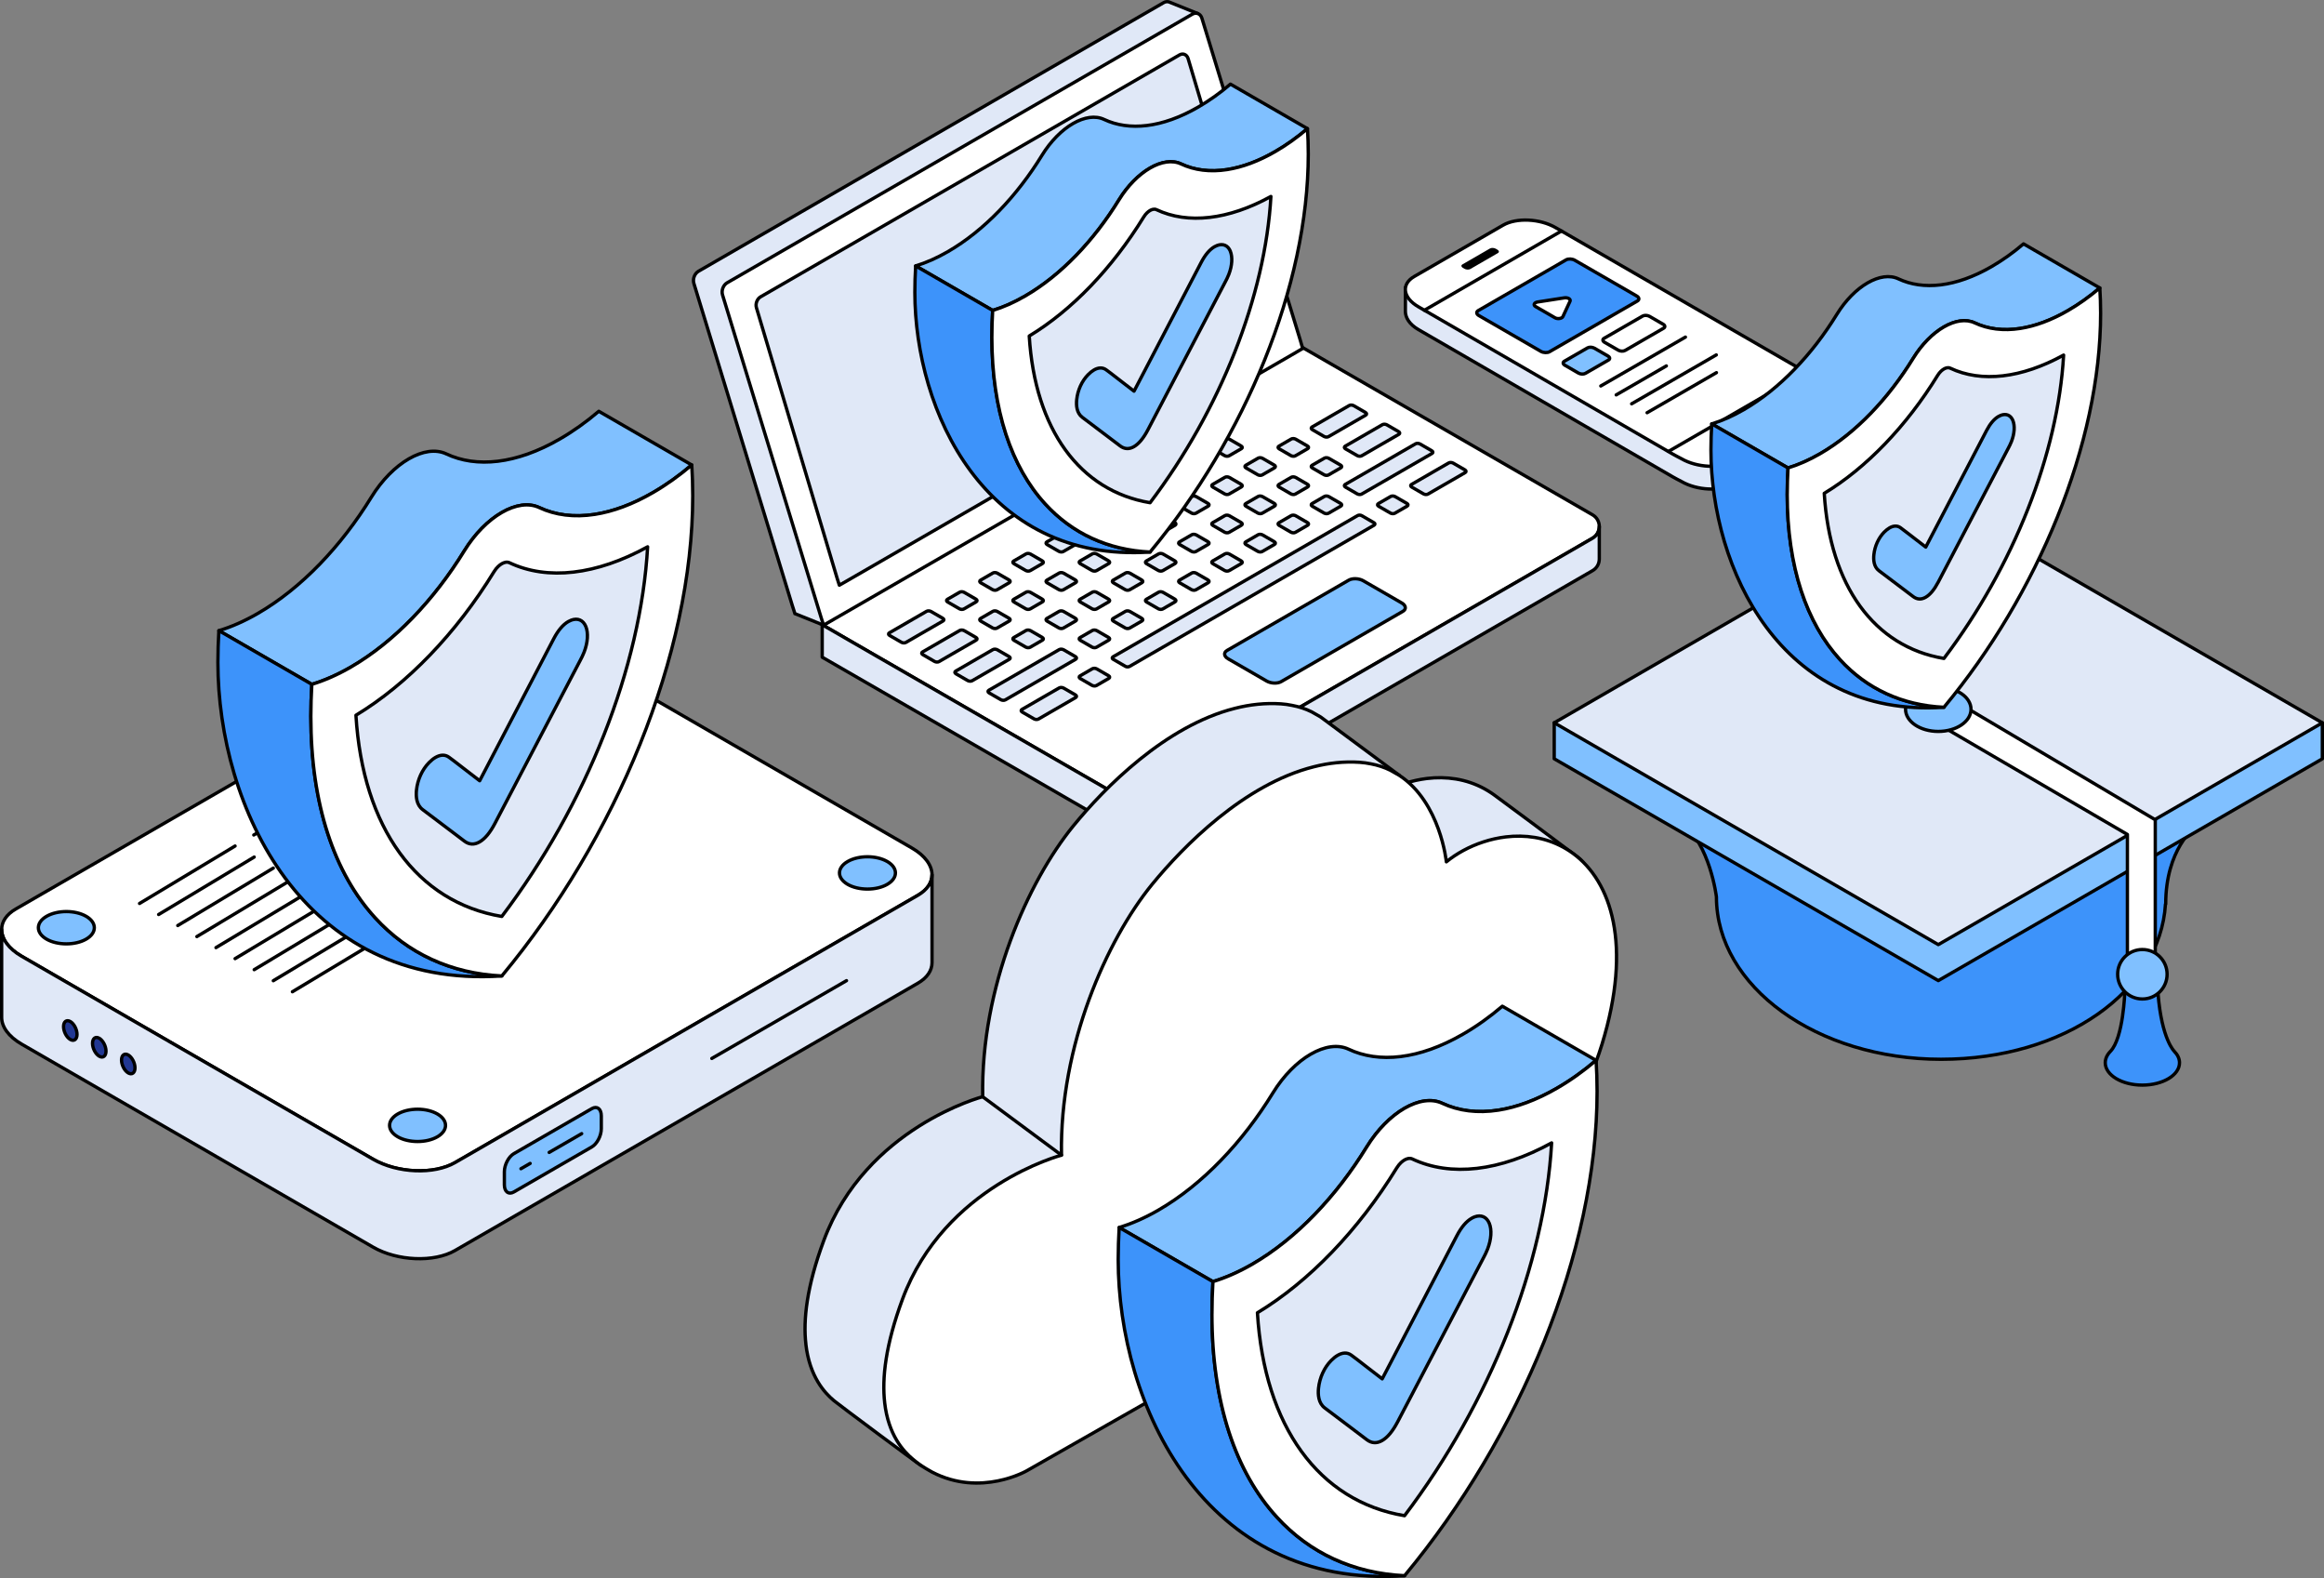 <?xml version="1.0" encoding="UTF-8"?>
<svg id="Layer_2" data-name="Layer 2" xmlns="http://www.w3.org/2000/svg" viewBox="0 0 1050.77 713.3">
  <rect x="0" y="0" width="1050.77" height="713.3" fill="#808080" stroke="none"/>
  <defs>
    <style>
      .cls-1 {
        fill: #223893;
      }

      .cls-1, .cls-2, .cls-3, .cls-4, .cls-5, .cls-6, .cls-7, .cls-8, .cls-9, .cls-10 {
        stroke: #000;
        stroke-width: 1.5px;
      }

      .cls-1, .cls-5, .cls-6, .cls-7, .cls-10 {
        stroke-miterlimit: 10;
      }

      .cls-2, .cls-3, .cls-4, .cls-6, .cls-8, .cls-9 {
        stroke-linecap: round;
      }

      .cls-2, .cls-3, .cls-4, .cls-8, .cls-9 {
        stroke-linejoin: round;
      }

      .cls-2, .cls-5 {
        fill: #3d93fa;
      }

      .cls-3, .cls-7 {
        fill: #fff;
      }

      .cls-4, .cls-6, .cls-10 {
        fill: #e0e8f7;
      }

      .cls-11 {
        fill: #000;
        stroke-width: 0px;
      }

      .cls-8 {
        fill: none;
      }

      .cls-9 {
        fill: #80c0ff;
      }
    </style>
  </defs>
  <g id="Layer_4" data-name="Layer 4">
    <g>
      <g>
        <g>
          <path class="cls-6" d="M818.32,179.56l-111.06-64.12-3.93-2.27c-7.07-4.08-17.69-4.57-23.72-1.1l-44.15,18.01c-.05,6.89-.05,8.51-.04,10.66.02,2.83,1.81,5.87,5.9,8.23l3.93,2.27,110.92,64.21,1.85,1.02,2.23,1.17c7.07,4.08,17.69,4.57,23.72,1.1l40.18-23.2c2.71-1.57,4.03-3.67,4.02-5.88-.02-2.7,0-6.26,0-9.98l-9.85-.11"/>
          <path class="cls-7" d="M818.32,169.27l-111.06-64.12-3.93-2.27c-7.07-4.08-17.69-4.57-23.72-1.1l-40.18,23.2c-6.03,3.48-5.18,9.61,1.9,13.7l3.93,2.27,110.92,64.21,1.85,1.02,2.23,1.17c7.07,4.08,17.69,4.57,23.72,1.1l40.18-23.2c6.03-3.48,5.18-9.61-1.9-13.7l-3.93-2.27"/>
          <g>
            <g>
              <g>
                <path class="cls-5" d="M740.31,136.06l-39.7,22.92c-1.01.58-2.76.51-3.92-.16l-28.03-16.18c-1.16-.67-1.29-1.68-.28-2.26l39.7-22.92c1.01-.58,2.76-.51,3.92.16l28.03,16.18c1.16.67,1.29,1.68.28,2.26Z"/>
                <path class="cls-3" d="M752.19,148.35l-17.42,10.06c-.8.46-2.2.4-3.12-.13l-6.16-3.56c-.92-.53-1.02-1.34-.22-1.8l17.42-10.06c.8-.46,2.2-.4,3.12.13l6.16,3.56c.92.53,1.02,1.34.22,1.8Z"/>
                <path class="cls-9" d="M727.26,162.74l-10.45,6.03c-.8.46-2.19.4-3.12-.13l-6.16-3.56c-.92-.53-1.02-1.34-.22-1.8l10.45-6.03c.8-.46,2.19-.4,3.12.13l6.16,3.56c.92.53,1.02,1.34.22,1.8Z"/>
                <path class="cls-3" d="M695.23,136.49l12.04-1.86c1.59-.25,3.04.59,2.61,1.51l-3.23,6.95c-.42.92-2.41,1.22-3.57.55l-8.81-5.09c-1.16-.67-.63-1.81.96-2.06Z"/>
              </g>
              <line class="cls-3" x1="723.78" y1="174.46" x2="762.05" y2="152.37"/>
              <line class="cls-3" x1="730.75" y1="178.49" x2="753.42" y2="165.4"/>
              <line class="cls-3" x1="737.73" y1="182.52" x2="776" y2="160.42"/>
              <line class="cls-3" x1="744.71" y1="186.55" x2="776.07" y2="168.44"/>
            </g>
            <path class="cls-11" d="M677.24,114.41l-12.43,7.18c-.69.4-1.89.35-2.68-.11l-.72-.42c-.79-.46-.88-1.15-.19-1.55l12.43-7.18c.69-.4,1.89-.35,2.68.11l.72.42c.79.46.88,1.15.19,1.55ZM804.54,186.2l-.72-.42c-.79-.46-1.99-.51-2.68-.11l-12.43,7.18c-.69.4-.6,1.09.19,1.55l.72.42c.79.46,1.99.51,2.68.11l12.43-7.18c.69-.4.6-1.09-.19-1.55Z"/>
            <line class="cls-6" x1="644.02" y1="140.24" x2="706" y2="104.42"/>
            <line class="cls-6" x1="754.41" y1="204.03" x2="816.39" y2="168.21"/>
          </g>
          <line class="cls-3" x1="801.01" y1="204.03" x2="811.39" y2="198.06"/>
        </g>
        <g>
          <g>
            <g>
              <path class="cls-3" d="M371.75,282.39l12.69,7.33,121.56,70.1c3.77,2.17,8.43,2.17,12.2-.01l198.32-114.49,3.53-2.04c2.04-1.17,3.05-3.24,3.05-5.29s-1.01-4.12-3.05-5.29l-131.24-75.69-217.05,125.38Z"/>
              <g>
                <path class="cls-4" d="M426.43,280.65l-16.86,9.74c-.52.3-1.42.26-2.02-.08l-5.33-3.08c-.6-.34-.66-.87-.14-1.17l16.86-9.74c.52-.3,1.42-.26,2.02.08l5.33,3.08c.6.34.66.87.14,1.17Z"/>
                <path class="cls-4" d="M441.42,272l-5.62,3.25c-.52.3-1.42.26-2.02-.08l-5.33-3.08c-.6-.34-.66-.87-.14-1.17l5.62-3.25c.52-.3,1.42-.26,2.02.08l5.33,3.08c.6.34.66.87.14,1.17Z"/>
                <path class="cls-4" d="M456.41,263.34l-5.62,3.25c-.52.3-1.42.26-2.02-.08l-5.33-3.08c-.6-.34-.66-.87-.14-1.17l5.62-3.25c.52-.3,1.42-.26,2.02.08l5.33,3.08c.6.34.66.87.14,1.17Z"/>
                <path class="cls-4" d="M471.4,254.69l-5.62,3.25c-.52.3-1.42.26-2.02-.08l-5.33-3.08c-.6-.34-.66-.87-.14-1.17l5.62-3.25c.52-.3,1.42-.26,2.02.08l5.33,3.08c.6.34.66.87.14,1.17Z"/>
                <path class="cls-4" d="M486.39,246.04l-5.62,3.25c-.52.3-1.42.26-2.02-.08l-5.33-3.08c-.6-.34-.66-.87-.14-1.17l5.62-3.25c.52-.3,1.42-.26,2.02.08l5.33,3.08c.6.34.66.87.14,1.17Z"/>
                <path class="cls-4" d="M501.38,237.38l-5.62,3.25c-.52.3-1.42.26-2.02-.08l-5.33-3.08c-.6-.34-.66-.87-.14-1.17l5.62-3.25c.52-.3,1.42-.26,2.02.08l5.33,3.08c.6.34.66.87.14,1.17Z"/>
                <path class="cls-4" d="M516.37,228.73l-5.62,3.25c-.52.3-1.42.26-2.02-.08l-5.33-3.08c-.6-.34-.66-.87-.14-1.17l5.62-3.25c.52-.3,1.42-.26,2.02.08l5.33,3.08c.6.34.66.87.14,1.17Z"/>
                <path class="cls-4" d="M531.35,220.07l-5.62,3.25c-.52.3-1.42.26-2.02-.08l-5.33-3.08c-.6-.34-.66-.87-.14-1.17l5.62-3.25c.52-.3,1.42-.26,2.02.08l5.33,3.08c.6.34.66.87.14,1.17Z"/>
                <path class="cls-4" d="M546.34,211.42l-5.62,3.25c-.52.3-1.42.26-2.02-.08l-5.33-3.08c-.6-.34-.66-.87-.14-1.17l5.62-3.25c.52-.3,1.42-.26,2.02.08l5.33,3.08c.6.34.66.87.14,1.17Z"/>
                <path class="cls-4" d="M561.33,202.77l-5.62,3.25c-.52.3-1.42.26-2.02-.08l-5.33-3.08c-.6-.34-.66-.87-.14-1.17l5.62-3.25c.52-.3,1.42-.26,2.02.08l5.33,3.08c.6.34.66.87.14,1.17Z"/>
                <path class="cls-4" d="M441.42,289.31l-16.86,9.74c-.52.3-1.42.26-2.02-.08l-5.33-3.08c-.6-.34-.66-.87-.14-1.17l16.86-9.74c.52-.3,1.42-.26,2.02.08l5.33,3.08c.6.34.66.87.14,1.17Z"/>
                <path class="cls-4" d="M617.54,187.62l-16.86,9.74c-.52.3-1.42.26-2.02-.08l-5.33-3.08c-.6-.34-.66-.87-.14-1.17l16.86-9.74c.52-.3,1.42-.26,2.02.08l5.33,3.08c.6.34.66.87.14,1.17Z"/>
                <path class="cls-4" d="M456.41,280.65l-5.62,3.25c-.52.3-1.42.26-2.02-.08l-5.33-3.08c-.6-.34-.66-.87-.14-1.17l5.62-3.25c.52-.3,1.42-.26,2.02.08l5.33,3.08c.6.34.66.87.14,1.17Z"/>
                <path class="cls-4" d="M471.4,272l-5.62,3.25c-.52.3-1.42.26-2.02-.08l-5.33-3.08c-.6-.34-.66-.87-.14-1.17l5.62-3.25c.52-.3,1.42-.26,2.02.08l5.33,3.08c.6.34.66.87.14,1.17Z"/>
                <path class="cls-4" d="M486.39,263.34l-5.62,3.25c-.52.3-1.42.26-2.02-.08l-5.33-3.08c-.6-.34-.66-.87-.14-1.17l5.62-3.25c.52-.3,1.42-.26,2.02.08l5.33,3.08c.6.34.66.87.14,1.17Z"/>
                <path class="cls-4" d="M501.38,254.69l-5.62,3.25c-.52.3-1.42.26-2.02-.08l-5.33-3.08c-.6-.34-.66-.87-.14-1.17l5.62-3.25c.52-.3,1.42-.26,2.02.08l5.33,3.08c.6.34.66.87.14,1.17Z"/>
                <path class="cls-4" d="M516.37,246.04l-5.62,3.25c-.52.3-1.42.26-2.02-.08l-5.33-3.08c-.6-.34-.66-.87-.14-1.17l5.62-3.25c.52-.3,1.42-.26,2.02.08l5.33,3.08c.6.34.66.87.14,1.17Z"/>
                <path class="cls-4" d="M531.35,237.38l-5.62,3.25c-.52.3-1.42.26-2.02-.08l-5.33-3.08c-.6-.34-.66-.87-.14-1.17l5.62-3.25c.52-.3,1.42-.26,2.02.08l5.33,3.08c.6.34.66.87.14,1.17Z"/>
                <path class="cls-4" d="M546.34,228.73l-5.62,3.25c-.52.3-1.42.26-2.02-.08l-5.33-3.08c-.6-.34-.66-.87-.14-1.17l5.62-3.25c.52-.3,1.42-.26,2.02.08l5.33,3.08c.6.34.66.87.14,1.17Z"/>
                <path class="cls-4" d="M561.33,220.07l-5.62,3.25c-.52.3-1.42.26-2.02-.08l-5.33-3.08c-.6-.34-.66-.87-.14-1.17l5.62-3.25c.52-.3,1.42-.26,2.02.08l5.33,3.08c.6.34.66.87.14,1.17Z"/>
                <path class="cls-4" d="M576.32,211.42l-5.62,3.25c-.52.3-1.42.26-2.02-.08l-5.33-3.08c-.6-.34-.66-.87-.14-1.17l5.62-3.25c.52-.3,1.42-.26,2.02.08l5.33,3.08c.6.34.66.87.14,1.17Z"/>
                <path class="cls-4" d="M591.31,202.77l-5.62,3.25c-.52.3-1.42.26-2.02-.08l-5.33-3.08c-.6-.34-.66-.87-.14-1.17l5.62-3.25c.52-.3,1.42-.26,2.02.08l5.33,3.08c.6.34.66.87.14,1.17Z"/>
                <path class="cls-4" d="M456.41,297.96l-16.86,9.74c-.52.3-1.42.26-2.02-.08l-5.33-3.08c-.6-.34-.66-.87-.14-1.17l16.86-9.74c.52-.3,1.42-.26,2.02.08l5.33,3.08c.6.34.66.87.14,1.17Z"/>
                <path class="cls-4" d="M632.53,196.28l-16.86,9.74c-.52.3-1.42.26-2.02-.08l-5.33-3.08c-.6-.34-.66-.87-.14-1.17l16.86-9.74c.52-.3,1.42-.26,2.02.08l5.33,3.08c.6.34.66.87.14,1.17Z"/>
                <path class="cls-4" d="M471.4,289.31l-5.62,3.25c-.52.3-1.42.26-2.02-.08l-5.33-3.08c-.6-.34-.66-.87-.14-1.17l5.62-3.25c.52-.3,1.42-.26,2.02.08l5.33,3.08c.6.34.66.87.14,1.17Z"/>
                <path class="cls-4" d="M486.39,280.65l-5.62,3.25c-.52.3-1.42.26-2.02-.08l-5.33-3.08c-.6-.34-.66-.87-.14-1.17l5.62-3.25c.52-.3,1.42-.26,2.02.08l5.33,3.08c.6.34.66.87.14,1.17Z"/>
                <path class="cls-4" d="M501.38,272l-5.62,3.25c-.52.3-1.42.26-2.02-.08l-5.33-3.08c-.6-.34-.66-.87-.14-1.17l5.62-3.25c.52-.3,1.42-.26,2.02.08l5.33,3.08c.6.34.66.87.14,1.17Z"/>
                <path class="cls-4" d="M516.37,263.34l-5.62,3.25c-.52.3-1.42.26-2.02-.08l-5.33-3.08c-.6-.34-.66-.87-.14-1.17l5.62-3.25c.52-.3,1.42-.26,2.02.08l5.33,3.08c.6.34.66.87.14,1.17Z"/>
                <path class="cls-4" d="M531.35,254.69l-5.62,3.25c-.52.3-1.42.26-2.02-.08l-5.33-3.08c-.6-.34-.66-.87-.14-1.17l5.62-3.25c.52-.3,1.42-.26,2.02.08l5.33,3.08c.6.34.66.87.14,1.17Z"/>
                <path class="cls-4" d="M546.34,246.04l-5.62,3.25c-.52.3-1.42.26-2.02-.08l-5.33-3.08c-.6-.34-.66-.87-.14-1.17l5.62-3.25c.52-.3,1.42-.26,2.02.08l5.33,3.08c.6.34.66.87.14,1.17Z"/>
                <path class="cls-4" d="M561.33,237.38l-5.62,3.25c-.52.3-1.42.26-2.02-.08l-5.33-3.08c-.6-.34-.66-.87-.14-1.17l5.62-3.25c.52-.3,1.42-.26,2.02.08l5.33,3.08c.6.34.66.87.14,1.17Z"/>
                <path class="cls-4" d="M576.32,228.73l-5.62,3.25c-.52.3-1.42.26-2.02-.08l-5.33-3.08c-.6-.34-.66-.87-.14-1.17l5.62-3.25c.52-.3,1.42-.26,2.02.08l5.33,3.08c.6.34.66.87.14,1.17Z"/>
                <path class="cls-4" d="M591.31,220.07l-5.62,3.25c-.52.3-1.42.26-2.02-.08l-5.33-3.08c-.6-.34-.66-.87-.14-1.17l5.62-3.25c.52-.3,1.42-.26,2.02.08l5.33,3.08c.6.34.66.87.14,1.17Z"/>
                <path class="cls-4" d="M606.3,211.42l-5.62,3.25c-.52.3-1.42.26-2.02-.08l-5.33-3.08c-.6-.34-.66-.87-.14-1.17l5.62-3.25c.52-.3,1.42-.26,2.02.08l5.33,3.08c.6.34.66.87.14,1.17Z"/>
                <path class="cls-4" d="M486.39,315.27l-16.86,9.74c-.52.3-1.42.26-2.02-.08l-5.33-3.08c-.6-.34-.66-.87-.14-1.17l16.86-9.74c.52-.3,1.42-.26,2.02.08l5.33,3.08c.6.34.66.87.14,1.17Z"/>
                <path class="cls-4" d="M662.51,213.58l-16.86,9.74c-.52.3-1.42.26-2.02-.08l-5.33-3.08c-.6-.34-.66-.87-.14-1.17l16.86-9.74c.52-.3,1.42-.26,2.02.08l5.33,3.08c.6.34.66.87.14,1.17Z"/>
                <path class="cls-4" d="M501.38,306.61l-5.62,3.25c-.52.3-1.42.26-2.02-.08l-5.33-3.08c-.6-.34-.66-.87-.14-1.17l5.62-3.25c.52-.3,1.42-.26,2.02.08l5.33,3.08c.6.34.66.87.14,1.17Z"/>
                <path class="cls-4" d="M503.25,297.96l5.62,3.25c.52.3,1.36.3,1.87,0l110.54-63.82c.52-.3.52-.78,0-1.08l-5.62-3.25c-.52-.3-1.36-.3-1.87,0l-110.54,63.82c-.52.3-.52.78,0,1.08Z"/>
                <path class="cls-4" d="M636.28,228.73l-5.62,3.25c-.52.3-1.42.26-2.02-.08l-5.33-3.08c-.6-.34-.66-.87-.14-1.17l5.62-3.25c.52-.3,1.42-.26,2.02.08l5.33,3.08c.6.34.66.87.14,1.17Z"/>
                <path class="cls-4" d="M486.39,297.96l-31.85,18.39c-.52.3-1.42.26-2.02-.08l-5.33-3.08c-.6-.34-.66-.87-.14-1.17l31.85-18.39c.52-.3,1.42-.26,2.02.08l5.33,3.08c.6.34.66.87.14,1.17Z"/>
                <path class="cls-4" d="M647.52,204.93l-31.85,18.39c-.52.3-1.42.26-2.02-.08l-5.33-3.08c-.6-.34-.66-.87-.14-1.17l31.85-18.39c.52-.3,1.42-.26,2.02.08l5.33,3.08c.6.34.66.87.14,1.17Z"/>
                <path class="cls-4" d="M501.38,289.31l-5.62,3.25c-.52.3-1.42.26-2.02-.08l-5.33-3.08c-.6-.34-.66-.87-.14-1.17l5.62-3.25c.52-.3,1.42-.26,2.02.08l5.33,3.08c.6.34.66.87.14,1.17Z"/>
                <path class="cls-4" d="M516.37,280.65l-5.62,3.25c-.52.3-1.42.26-2.02-.08l-5.33-3.08c-.6-.34-.66-.87-.14-1.17l5.62-3.25c.52-.3,1.42-.26,2.02.08l5.33,3.08c.6.34.66.87.14,1.17Z"/>
                <path class="cls-4" d="M531.35,272l-5.62,3.25c-.52.3-1.42.26-2.02-.08l-5.33-3.08c-.6-.34-.66-.87-.14-1.17l5.62-3.25c.52-.3,1.42-.26,2.02.08l5.33,3.08c.6.34.66.87.14,1.17Z"/>
                <path class="cls-4" d="M546.34,263.34l-5.62,3.25c-.52.3-1.42.26-2.02-.08l-5.33-3.08c-.6-.34-.66-.87-.14-1.17l5.62-3.25c.52-.3,1.42-.26,2.02.08l5.33,3.08c.6.34.66.87.14,1.17Z"/>
                <path class="cls-4" d="M561.33,254.69l-5.62,3.25c-.52.3-1.42.26-2.02-.08l-5.33-3.08c-.6-.34-.66-.87-.14-1.17l5.62-3.25c.52-.3,1.42-.26,2.02.08l5.33,3.08c.6.34.66.87.14,1.17Z"/>
                <path class="cls-4" d="M576.32,246.04l-5.62,3.25c-.52.3-1.42.26-2.02-.08l-5.33-3.08c-.6-.34-.66-.87-.14-1.17l5.62-3.25c.52-.3,1.42-.26,2.02.08l5.33,3.08c.6.34.66.87.14,1.17Z"/>
                <path class="cls-4" d="M591.31,237.38l-5.62,3.25c-.52.3-1.42.26-2.02-.08l-5.33-3.08c-.6-.34-.66-.87-.14-1.17l5.62-3.25c.52-.3,1.42-.26,2.02.08l5.33,3.08c.6.34.66.87.14,1.17Z"/>
                <path class="cls-4" d="M606.3,228.73l-5.62,3.25c-.52.3-1.42.26-2.02-.08l-5.33-3.08c-.6-.34-.66-.87-.14-1.17l5.62-3.25c.52-.3,1.42-.26,2.02.08l5.33,3.08c.6.34.66.87.14,1.17Z"/>
                <path class="cls-9" d="M634.26,276.35l-54.99,31.75c-1.69.97-4.63.85-6.58-.27l-17.39-10.04c-1.95-1.12-2.16-2.83-.47-3.8l54.99-31.75c1.69-.97,4.63-.85,6.58.27l17.39,10.04c1.95,1.12,2.16,2.83.47,3.8Z"/>
              </g>
              <path class="cls-4" d="M371.75,282.39v14.66l134.25,77.43c3.77,2.17,8.43,2.17,12.2-.01l201.85-116.53c2.04-1.17,3.05-3.24,3.05-5.29v-14.66c0,2.05-1.01,4.12-3.05,5.29l-3.53,2.04-198.32,114.49c-3.77,2.19-8.43,2.19-12.2.01l-121.56-70.1-12.69-7.33Z"/>
            </g>
            <path class="cls-10" d="M572.88,154.15l-200.52,128.43c-1.33-.53-12.95-5.22-12.95-5.22,0,0-.81-2.55-1.16-3.61l-44.52-145.65c-.62-2.02.33-4.49,2.11-5.51L526.13,1.2c.88-.51,1.81-.57,2.59-.25s12.8,5.16,12.8,5.16l34.53,146.19-3.17,1.85Z"/>
            <path class="cls-3" d="M585.84,159.37l-210.29,121.39c-1.22.65-3.18,1.81-3.18,1.81,0,0-.81-2.55-1.16-3.61l-44.52-145.65c-.62-2.02.33-4.49,2.11-5.51L539.08,6.42c1.78-1.03,3.72-.23,4.34,1.79l44.52,145.65,1.06,3.66-3.17,1.85Z"/>
            <path class="cls-4" d="M571.72,153.57l-189.35,109.31c-1.1.59-2.87,1.63-2.87,1.63,0,0-.73-2.29-1.04-3.25l-36.44-122.14c-.56-1.82.29-4.04,1.9-4.97l189.35-109.31c1.6-.93,3.35-.2,3.91,1.61l36.44,122.14.96,3.3-2.85,1.67Z"/>
          </g>
          <g>
            <path class="cls-9" d="M414,120.2l34.82,20.11c4.7-1.42,9.59-3.57,14.62-6.47,16.37-9.46,31.26-25.23,42.48-43.5,7.98-12.97,20.15-19.99,28.11-16.23,6.01,2.82,13.07,3.74,20.82,2.53,6.77-1.06,14.06-3.7,21.7-8.12,5.03-2.9,9.92-6.39,14.6-10.38l-34.82-20.11c-4.68,3.99-9.57,7.48-14.6,10.38-16.37,9.46-31.29,10.88-42.52,5.58-7.96-3.76-20.13,3.26-28.11,16.23-11.22,18.27-26.13,34.04-42.5,43.5-5.01,2.9-9.92,5.05-14.6,6.47Z"/>
            <path class="cls-2" d="M413.64,132.15c0,53.76,31.77,122.43,106.37,117.37-18.98-.9-35.25-8.4-47.43-21.76-15.22-16.62-24.12-42.29-24.12-75.5,0-3.95.13-7.94.36-11.95l-34.82-20.11c-.23,4.01-.36,8-.36,11.95Z"/>
            <path class="cls-3" d="M448.46,152.26c0,33.21,8.9,58.88,24.12,75.5,12.18,13.35,28.45,20.86,47.43,21.76.08-.1.15-.19.23-.29,42.46-51.19,71.28-119.8,71.28-179.55,0-3.95-.13-7.79-.36-11.53-4.68,3.99-9.57,7.48-14.6,10.38-7.64,4.41-14.93,7.06-21.7,8.12-7.75,1.21-14.81.29-20.82-2.53-7.96-3.76-20.13,3.26-28.11,16.23-11.22,18.27-26.11,34.04-42.48,43.5-5.03,2.9-9.92,5.05-14.62,6.47-.23,4.01-.36,8-.36,11.95Z"/>
            <path class="cls-4" d="M520,227.23c31.82-42.05,52.07-93.34,54.63-138.43-19.21,10.56-37.52,12.69-51.76,5.97-1.01-.48-2.13-.06-2.88.37-.75.44-1.87,1.3-2.88,2.95-14.23,23.16-32.54,42.18-51.75,53.79,2.55,42.14,22.82,70.05,54.64,75.35Z"/>
            <path class="cls-9" d="M556.29,113.54c-1.08-2.62-3.31-3.58-5.99-2.58-.4.15-.81.34-1.21.57-2.18,1.26-4.2,3.64-5.99,7.08-6.23,11.95-12.46,23.89-18.69,35.83l-11.67,22.37c-1.97-1.52-3.94-3.04-5.91-4.55l-.97-.75-1.59-1.23c-1.35-1.05-2.74-2.13-4.16-3.15-1.55-1.11-3.45-1.08-5.49.1-.88.51-1.77,1.22-2.66,2.13-2.81,2.86-4.69,6.97-5.14,11.26-.27,2.58-.06,6.07,2.53,8.01,3.95,2.97,7.89,5.95,11.83,8.93l5.3,4.01c1.95,1.47,4.05,1.58,6.24.31s4.31-3.82,6.28-7.58l2.13-4.07c10.98-20.97,21.96-41.95,32.93-62.93.44-.83,1.03-1.97,1.53-3.27,1.52-3.93,1.77-7.85.68-10.49Z"/>
          </g>
        </g>
      </g>
      <g>
        <g>
          <path class="cls-2" d="M976.34,362.72l-16.95-.88c-18.5-18.1-48.23-29.84-81.76-29.84-28.31,0-53.91,8.37-72.33,21.88l-24.61-1.27-20.41,19.23c12.92,9.66,15.78,33.56,15.78,33.56,0,40.54,45.47,73.4,101.57,73.4s99.07-31.09,101.46-70.09l.11-.06c0-24.91,13.24-34.78,13.24-34.78l-16.11-11.15Z"/>
          <polygon class="cls-9" points="702.72 342.97 702.72 326.7 1050.02 326.72 1050.02 342.99 876.38 443.24 702.72 342.97"/>
          <polygon class="cls-4" points="702.72 326.7 876.38 226.44 1050.02 326.72 876.38 426.97 702.72 326.7"/>
          <polygon class="cls-3" points="869.55 323.32 961.88 377.18 961.88 441.35 974.48 433.79 974.48 370.54 881.6 315.5 869.55 323.32"/>
          <path class="cls-2" d="M983.13,475.27h.02s-5.81-5.37-7.42-26.24c-1.61-20.87-15.02-.79-15.02-.79,0,0-.62,21.07-6.56,27.03h0c-.97,1-1.66,2.11-2.02,3.29-.18.59-.27,1.19-.27,1.81,0,5.58,7.52,10.1,16.79,10.1s16.79-4.52,16.79-10.1c0-1.86-.85-3.6-2.31-5.1Z"/>
          <circle class="cls-9" cx="968.65" cy="440.37" r="11.18"/>
          <ellipse class="cls-9" cx="876.37" cy="320.6" rx="14.8" ry="10.01"/>
        </g>
        <g>
          <path class="cls-9" d="M773.94,191.6l34.49,19.92c4.66-1.41,9.5-3.53,14.48-6.4,16.21-9.37,30.96-24.99,42.08-43.08,7.91-12.85,19.96-19.8,27.84-16.08,5.95,2.79,12.94,3.71,20.62,2.51,6.71-1.05,13.93-3.67,21.49-8.04,4.98-2.87,9.83-6.33,14.46-10.28l-34.49-19.92c-4.64,3.95-9.48,7.41-14.46,10.28-16.21,9.37-31,10.78-42.12,5.53-7.89-3.73-19.94,3.23-27.84,16.08-11.12,18.09-25.89,33.72-42.1,43.08-4.96,2.87-9.83,5-14.46,6.4Z"/>
          <path class="cls-2" d="M773.58,203.44c0,53.25,31.47,121.27,105.36,116.25-18.8-.89-34.91-8.32-46.98-21.55-15.07-16.46-23.89-41.89-23.89-74.79,0-3.92.13-7.87.36-11.84l-34.49-19.92c-.23,3.97-.36,7.93-.36,11.84Z"/>
          <path class="cls-3" d="M808.07,223.35c0,32.9,8.82,58.33,23.89,74.79,12.07,13.23,28.18,20.66,46.98,21.55.08-.1.15-.19.23-.29,42.06-50.71,70.6-118.67,70.6-177.85,0-3.92-.13-7.72-.36-11.42-4.64,3.95-9.48,7.41-14.46,10.28-7.56,4.37-14.79,6.99-21.49,8.04-7.68,1.2-14.67.29-20.62-2.51-7.89-3.72-19.94,3.23-27.84,16.08-11.12,18.09-25.87,33.72-42.08,43.08-4.98,2.87-9.83,5-14.48,6.4-.23,3.97-.36,7.93-.36,11.84Z"/>
          <path class="cls-4" d="M878.93,297.62c31.52-41.65,51.58-92.46,54.11-137.12-19.03,10.46-37.17,12.57-51.27,5.91-1.01-.47-2.11-.06-2.85.37s-1.85,1.29-2.85,2.92c-14.1,22.94-32.24,41.78-51.26,53.29,2.53,41.74,22.6,69.38,54.12,74.63Z"/>
          <path class="cls-9" d="M910.1,190.05c-.97-2.37-3-3.24-5.41-2.34-.37.14-.73.31-1.09.52-1.98,1.14-3.8,3.29-5.42,6.4-5.63,10.81-11.27,21.61-16.91,32.41l-10.56,20.24c-1.78-1.38-3.56-2.75-5.35-4.12l-.88-.68-1.44-1.11c-1.22-.95-2.48-1.93-3.76-2.85-1.4-1.01-3.12-.98-4.97.09-.79.46-1.6,1.11-2.41,1.92-2.54,2.59-4.24,6.3-4.65,10.18-.25,2.33-.05,5.49,2.29,7.25,3.57,2.68,7.14,5.38,10.7,8.08l4.8,3.63c1.76,1.33,3.66,1.43,5.64.28,1.99-1.15,3.9-3.45,5.68-6.85l1.93-3.69c9.93-18.97,19.86-37.95,29.79-56.92.39-.75.93-1.78,1.39-2.96,1.37-3.55,1.6-7.1.62-9.49Z"/>
        </g>
      </g>
      <g>
        <g>
          <g>
            <path class="cls-3" d="M421.4,395.42c0,3.48-2.12,6.8-6.42,9.28l-17.21,9.93-192.03,110.88c-9.5,5.49-26.08,4.8-37.05-1.52L24.35,440.65l-14.53-8.39c-6.01-3.46-9.07-7.89-9.07-12.1,0-3.49,2.1-6.82,6.4-9.3l209.24-120.81c9.5-5.48,26.1-4.8,37.07,1.54l158.87,91.73c5.99,3.46,9.07,7.89,9.07,12.1Z"/>
            <path class="cls-4" d="M421.4,395.42v39.72c0,3.48-2.12,6.8-6.42,9.28l-209.24,120.81c-9.5,5.49-26.08,4.8-37.05-1.52L9.82,471.97c-6.01-3.46-9.07-7.89-9.07-12.1v-39.72c0,4.2,3.06,8.64,9.07,12.1l14.53,8.39,144.34,83.34c10.97,6.32,27.55,7.02,37.05,1.52l192.03-110.88,17.21-9.93c4.3-2.48,6.42-5.81,6.42-9.28Z"/>
            <line class="cls-8" x1="321.84" y1="478.42" x2="382.74" y2="443.26"/>
            <g>
              <path class="cls-1" d="M34.83,467.55c0,2.24-1.36,3.28-3.05,2.3-1.68-.97-3.05-3.58-3.05-5.82s1.36-3.28,3.05-2.3c1.68.97,3.05,3.58,3.05,5.82Z"/>
              <path class="cls-1" d="M47.93,475.12c0,2.24-1.36,3.28-3.05,2.3-1.68-.97-3.05-3.58-3.05-5.82s1.36-3.28,3.05-2.3c1.68.97,3.05,3.58,3.05,5.82Z"/>
              <path class="cls-1" d="M61.04,482.68c0,2.24-1.36,3.28-3.05,2.3-1.68-.97-3.05-3.58-3.05-5.82s1.36-3.28,3.05-2.3c1.68.97,3.05,3.58,3.05,5.82Z"/>
            </g>
            <g>
              <path class="cls-9" d="M267.57,518.43l-35.23,20.34c-2.37,1.37-4.3-.08-4.3-3.25v-5.85c0-3.17,1.92-6.84,4.3-8.22l35.23-20.34c2.37-1.37,4.3.08,4.3,3.25v5.85c0,3.17-1.92,6.84-4.3,8.22Z"/>
              <line class="cls-3" x1="248.3" y1="520.9" x2="263" y2="512.41"/>
              <line class="cls-3" x1="235.54" y1="528.27" x2="239.7" y2="525.87"/>
            </g>
          </g>
          <g>
            <line class="cls-8" x1="166.17" y1="346.46" x2="209.37" y2="320.49"/>
            <line class="cls-8" x1="235.29" y1="386.37" x2="278.49" y2="360.4"/>
            <line class="cls-8" x1="226.65" y1="381.38" x2="269.85" y2="355.41"/>
            <line class="cls-8" x1="218.01" y1="376.39" x2="261.21" y2="350.42"/>
            <line class="cls-8" x1="209.37" y1="371.4" x2="252.57" y2="345.43"/>
            <line class="cls-8" x1="200.73" y1="366.41" x2="243.93" y2="340.45"/>
            <line class="cls-8" x1="192.09" y1="361.43" x2="235.29" y2="335.46"/>
            <line class="cls-8" x1="183.45" y1="356.44" x2="226.65" y2="330.47"/>
            <line class="cls-8" x1="174.81" y1="351.45" x2="218.01" y2="325.48"/>
            <line class="cls-8" x1="114.74" y1="377.42" x2="157.94" y2="351.45"/>
            <line class="cls-8" x1="183.86" y1="417.32" x2="227.06" y2="391.35"/>
            <line class="cls-8" x1="175.22" y1="412.33" x2="218.42" y2="386.37"/>
            <line class="cls-8" x1="166.58" y1="407.35" x2="209.78" y2="381.38"/>
            <line class="cls-8" x1="157.94" y1="402.36" x2="201.14" y2="376.39"/>
            <line class="cls-8" x1="149.3" y1="397.37" x2="192.5" y2="371.4"/>
            <line class="cls-8" x1="140.66" y1="392.38" x2="183.86" y2="366.41"/>
            <line class="cls-8" x1="132.02" y1="387.39" x2="175.22" y2="361.43"/>
            <line class="cls-8" x1="123.38" y1="382.4" x2="166.58" y2="356.44"/>
            <line class="cls-8" x1="63.09" y1="408.37" x2="106.29" y2="382.4"/>
            <line class="cls-8" x1="132.21" y1="448.28" x2="175.41" y2="422.31"/>
            <line class="cls-8" x1="123.57" y1="443.29" x2="166.77" y2="417.32"/>
            <line class="cls-8" x1="114.93" y1="438.3" x2="158.13" y2="412.33"/>
            <line class="cls-8" x1="106.29" y1="433.31" x2="149.49" y2="407.35"/>
            <line class="cls-8" x1="97.65" y1="428.33" x2="140.85" y2="402.36"/>
            <line class="cls-8" x1="89.01" y1="423.34" x2="132.21" y2="397.37"/>
            <line class="cls-8" x1="80.37" y1="418.35" x2="123.57" y2="392.38"/>
            <line class="cls-8" x1="71.73" y1="413.36" x2="114.93" y2="387.39"/>
          </g>
          <path class="cls-9" d="M42.65,419.34c0,1.87-1.23,3.73-3.7,5.16-2.47,1.43-5.71,2.13-8.95,2.13s-6.48-.7-8.95-2.13c-2.47-1.43-3.7-3.3-3.7-5.16s1.23-3.74,3.7-5.17c4.95-2.85,12.96-2.85,17.9,0,2.47,1.43,3.7,3.3,3.7,5.17Z"/>
          <path class="cls-9" d="M404.86,394.57c0,1.87-1.23,3.73-3.7,5.16-2.47,1.43-5.71,2.13-8.95,2.13s-6.48-.7-8.95-2.13c-2.47-1.43-3.7-3.3-3.7-5.16s1.23-3.74,3.7-5.17c4.95-2.85,12.96-2.85,17.9,0,2.47,1.43,3.7,3.3,3.7,5.17Z"/>
          <path class="cls-9" d="M201.44,508.68c0,1.87-1.23,3.73-3.7,5.16-2.47,1.43-5.71,2.13-8.95,2.13s-6.48-.7-8.95-2.13c-2.47-1.43-3.7-3.3-3.7-5.16s1.23-3.74,3.7-5.17c4.95-2.85,12.96-2.85,17.9,0,2.47,1.43,3.7,3.3,3.7,5.17Z"/>
          <path class="cls-9" d="M245.15,303.59c0,1.87-1.23,3.73-3.7,5.16-2.47,1.43-5.71,2.13-8.95,2.13s-6.48-.7-8.95-2.13c-2.47-1.43-3.7-3.3-3.7-5.16s1.23-3.74,3.7-5.17c4.95-2.85,12.96-2.85,17.9,0,2.47,1.43,3.7,3.3,3.7,5.17Z"/>
        </g>
        <g>
          <path class="cls-9" d="M98.96,285.06l42.03,24.27c5.67-1.71,11.58-4.31,17.65-7.8,19.75-11.42,37.72-30.45,51.27-52.5,9.63-15.65,24.31-24.13,33.92-19.59,7.25,3.4,15.77,4.52,25.13,3.06,8.17-1.27,16.97-4.47,26.19-9.8,6.07-3.5,11.97-7.71,17.62-12.53l-42.03-24.27c-5.65,4.82-11.56,9.03-17.62,12.53-19.75,11.42-37.77,13.13-51.32,6.74-9.61-4.54-24.29,3.94-33.92,19.59-13.55,22.05-31.54,41.08-51.29,52.5-6.04,3.5-11.97,6.09-17.62,7.8Z"/>
          <path class="cls-2" d="M98.52,299.48c0,64.89,38.35,147.76,128.38,141.65-22.9-1.09-42.54-10.14-57.24-26.26-18.36-20.05-29.11-51.04-29.11-91.12,0-4.77.16-9.59.44-14.43l-42.03-24.27c-.28,4.84-.44,9.66-.44,14.43Z"/>
          <path class="cls-3" d="M140.55,323.75c0,40.08,10.74,71.07,29.11,91.12,14.7,16.12,34.34,25.17,57.24,26.26.09-.12.19-.23.28-.35,51.25-61.78,86.03-144.59,86.03-216.7,0-4.77-.16-9.4-.44-13.92-5.65,4.82-11.56,9.03-17.62,12.53-9.22,5.33-18.02,8.52-26.19,9.8-9.36,1.46-17.88.35-25.13-3.06-9.61-4.54-24.29,3.94-33.92,19.59-13.55,22.05-31.52,41.08-51.27,52.5-6.07,3.5-11.97,6.09-17.65,7.8-.28,4.84-.44,9.66-.44,14.43Z"/>
          <path class="cls-4" d="M226.89,414.24c38.4-50.75,62.85-112.66,65.93-167.08-23.18,12.75-45.29,15.32-62.47,7.2-1.23-.58-2.57-.07-3.48.45-.91.53-2.25,1.57-3.48,3.56-17.18,27.96-39.28,50.91-62.46,64.93,3.08,50.86,27.54,84.54,65.95,90.94Z"/>
          <path class="cls-9" d="M264.87,283.17c-1.19-2.88-3.65-3.95-6.6-2.85-.45.17-.89.38-1.33.63-2.41,1.39-4.63,4.01-6.6,7.8-6.86,13.17-13.73,26.33-20.6,39.49l-12.86,24.66c-2.17-1.68-4.34-3.35-6.52-5.02l-1.07-.82-1.75-1.35c-1.49-1.15-3.02-2.35-4.58-3.47-1.71-1.23-3.8-1.19-6.05.11-.97.56-1.95,1.35-2.93,2.35-3.1,3.16-5.16,7.68-5.67,12.41-.3,2.84-.06,6.69,2.79,8.83,4.35,3.27,8.7,6.55,13.04,9.84l5.84,4.42c2.15,1.62,4.46,1.74,6.88.34,2.43-1.4,4.75-4.21,6.92-8.35l2.35-4.49c12.1-23.12,24.2-46.24,36.3-69.36.48-.92,1.14-2.17,1.69-3.61,1.67-4.33,1.95-8.65.75-11.57Z"/>
        </g>
      </g>
      <g>
        <g>
          <path class="cls-4" d="M364.36,607.6c1.68,14.65,8.45,21.96,12.73,25.53,1.85,1.57,37.7,28.27,39.59,29.41l21.32-5.21,4.66-11.08c22.03,11.52-13.94-7.92-13.94-7.92,77.22-44.07,159.79-90.27,200.83-118.36,16.11-11.05,45.35-29.52,59.15-74.37,9.65-31.4,38.81-47.39,24.89-57.98-8.05-6.12-32.81-24.51-38.01-28.3-.93-.68-1.85-1.28-2.78-1.85l-1.6-.93c-8.27-4.53-17.36-5.7-25.99-4.67-3.46.43-6.84,1.18-10.09,2.25-6.45,2.1-3.07,1.74-2.42-3.65,0,0-18.63-13.79-35.62-26.41l-4.06-2.32c-2.67-1.32-5.63-2.32-8.91-2.92-1.61-.32-3.24-.57-4.99-.68-7.02-.46-13.98.29-20.75,2.03-31.37,7.88-58.97,35.87-73.12,53.19-20.36,24.99-41.86,72.73-40.93,122.36,0,0-52.91,13.87-71.88,65.07-7.7,20.75-9.34,35.87-8.06,46.81Z"/>
          <path class="cls-3" d="M399.99,634.01c1.68,14.65,8.45,21.96,12.73,25.53,1.85,1.57,3.74,2.92,5.63,4.06l.28.18,2.78,1.6c22.03,11.52,42.93-.64,42.93-.64,77.22-44.07,159.79-90.27,200.83-118.36,16.11-11.05,45.35-29.52,59.15-74.37,13.8-44.89,4.21-73.66-13.12-86.28-.93-.68-1.85-1.28-2.78-1.85l-1.6-.93c-8.27-4.53-17.36-5.7-25.99-4.67-3.46.43-6.84,1.18-10.09,2.25-6.45,2.1-12.26,5.31-16.79,9.02,0,0-2.67-26.85-21.25-39.07l-4.06-2.32c-2.67-1.32-5.63-2.32-8.91-2.92-1.61-.32-3.24-.57-4.99-.68-7.02-.46-13.98.29-20.75,2.03-31.37,7.88-58.97,35.87-73.12,53.19-20.36,24.99-41.86,72.73-40.93,122.36,0,0-52.91,13.87-71.88,65.07-7.7,20.75-9.34,35.87-8.06,46.81Z"/>
          <line class="cls-4" x1="444.29" y1="495.72" x2="479.92" y2="522.13"/>
        </g>
        <g>
          <path class="cls-9" d="M506.02,554.82l42.39,24.48c5.72-1.73,11.68-4.34,17.8-7.87,19.92-11.51,38.04-30.71,51.71-52.95,9.72-15.79,24.52-24.34,34.21-19.76,7.31,3.43,15.9,4.55,25.34,3.08,8.24-1.28,17.12-4.51,26.41-9.88,6.12-3.53,12.07-7.78,17.77-12.63l-42.39-24.48c-5.7,4.86-11.65,9.11-17.77,12.63-19.92,11.51-38.09,13.24-51.75,6.8-9.69-4.58-24.5,3.97-34.21,19.76-13.66,22.23-31.81,41.43-51.73,52.95-6.1,3.53-12.07,6.14-17.77,7.87Z"/>
          <path class="cls-2" d="M505.58,569.37c0,65.44,38.68,149.03,129.48,142.86-23.1-1.1-42.9-10.23-57.73-26.48-18.52-20.23-29.36-51.47-29.36-91.9,0-4.81.16-9.67.44-14.55l-42.39-24.48c-.28,4.88-.44,9.74-.44,14.55Z"/>
          <path class="cls-3" d="M547.97,593.84c0,40.43,10.84,71.68,29.36,91.9,14.83,16.25,34.63,25.39,57.73,26.48.09-.12.19-.23.28-.35,51.68-62.31,86.76-145.83,86.76-218.55,0-4.81-.16-9.48-.44-14.04-5.7,4.86-11.65,9.11-17.77,12.63-9.3,5.37-18.17,8.59-26.41,9.88-9.44,1.47-18.03.35-25.34-3.08-9.69-4.58-24.5,3.97-34.21,19.76-13.66,22.23-31.79,41.43-51.71,52.95-6.12,3.53-12.07,6.14-17.8,7.87-.28,4.88-.44,9.74-.44,14.55Z"/>
          <path class="cls-4" d="M635.05,685.1c38.73-51.18,63.39-113.62,66.5-168.51-23.38,12.85-45.67,15.45-63.01,7.26-1.24-.58-2.59-.07-3.51.46-.92.53-2.27,1.59-3.51,3.59-17.33,28.19-39.61,51.34-62.99,65.48,3.11,51.3,27.77,85.26,66.51,91.72Z"/>
          <path class="cls-9" d="M673.35,552.91c-1.2-2.91-3.68-3.98-6.65-2.87-.45.17-.9.38-1.34.64-2.43,1.4-4.67,4.05-6.66,7.87-6.92,13.28-13.85,26.56-20.78,39.83l-12.97,24.87c-2.19-1.69-4.38-3.38-6.57-5.06l-1.08-.83-1.76-1.37c-1.5-1.16-3.05-2.37-4.62-3.5-1.73-1.24-3.84-1.2-6.1.11-.97.56-1.97,1.36-2.96,2.37-3.13,3.18-5.21,7.74-5.71,12.51-.3,2.87-.06,6.74,2.82,8.91,4.39,3.3,8.77,6.61,13.15,9.92l5.89,4.46c2.17,1.64,4.5,1.75,6.93.35,2.45-1.41,4.79-4.25,6.98-8.42l2.37-4.53c12.2-23.31,24.41-46.63,36.61-69.95.48-.93,1.15-2.19,1.7-3.64,1.68-4.37,1.97-8.73.76-11.66Z"/>
        </g>
      </g>
    </g>
  </g>
</svg>